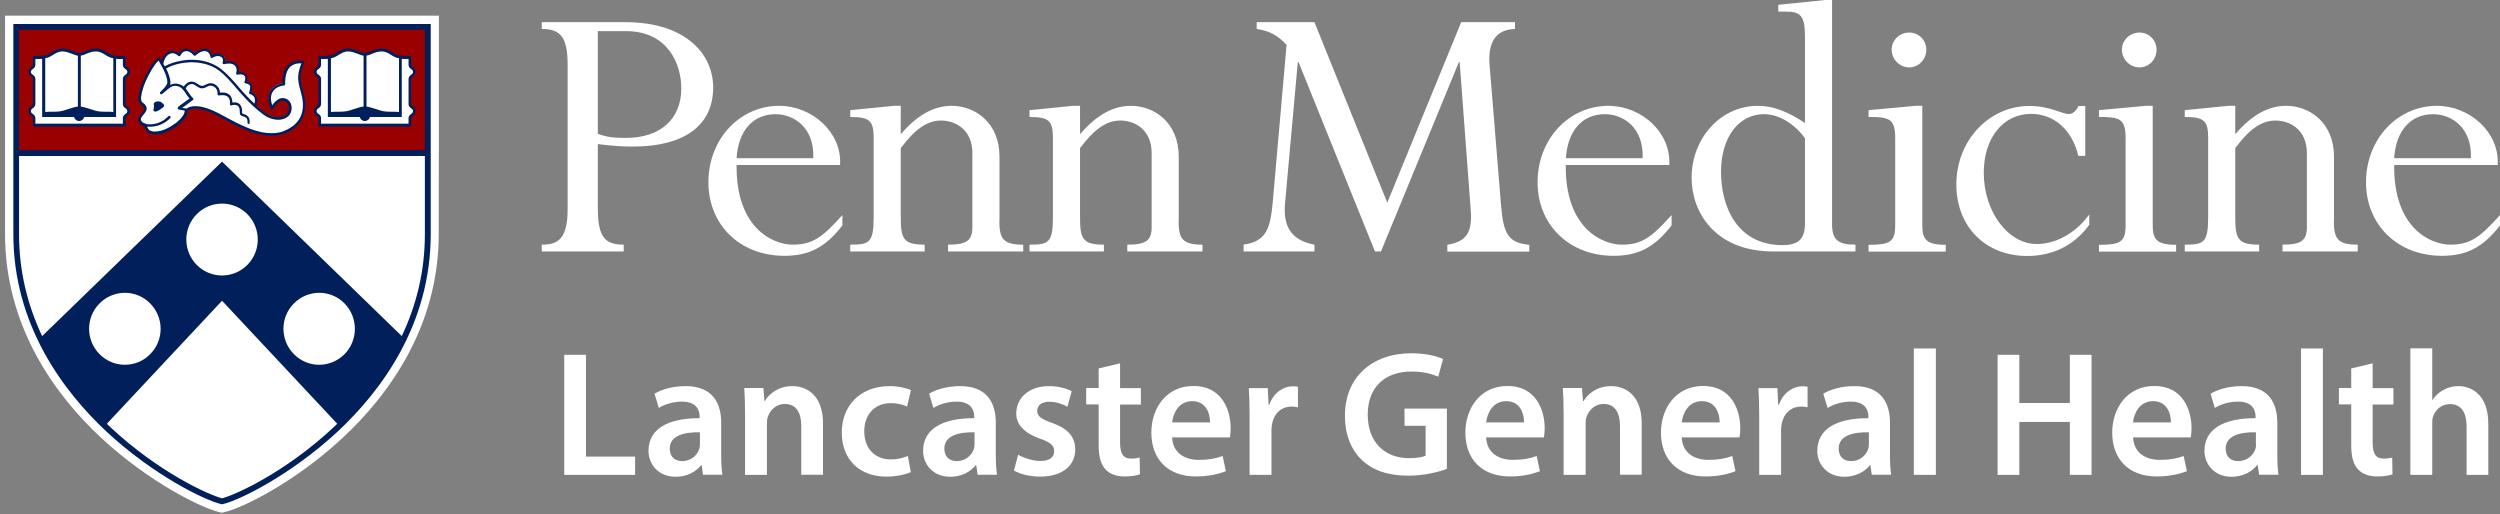 <svg width="248" height="51" viewBox="0 0 248 51" fill="none" xmlns="http://www.w3.org/2000/svg">


<rect x="0" y="0" width="248" height="51" fill="#808080" stroke="none"/>


<g id="Logo">
<path d="M206.17 15.463C205.574 12.927 203.802 11.297 201.479 11.297C198.714 11.297 196.789 13.68 196.789 17.138C196.789 20.996 199.203 24.208 202.045 24.208C203.74 24.208 205.788 23.302 207.254 21.273V22.302C205.757 24.362 203.618 25.392 201.097 25.392C196.957 25.392 194.07 22.487 194.07 18.291C194.07 13.956 197.308 10.513 201.296 10.513C203.389 10.513 204.535 11.313 205.238 11.313C205.589 11.313 205.94 11.036 206.185 10.513H206.857V15.463H206.17ZM59.304 20.658C59.304 23.471 59.977 24.27 61.871 24.27V24.946H53.743V24.27C55.317 24.27 56.31 23.747 56.31 20.735V6.486C56.31 3.704 55.638 2.874 53.743 2.874V2.198H61.993C68.227 2.198 70.747 5.533 70.747 8.669C70.747 12.435 67.906 14.54 62.772 14.54C61.779 14.54 60.954 14.494 59.304 14.294V20.658ZM59.304 13.28C60.328 13.633 60.924 13.68 62.1 13.68C65.461 13.68 67.585 11.851 67.585 8.761C67.585 6.333 66.24 3.089 62.1 3.089H59.304V13.28ZM73.07 16.369C72.993 22.687 76.736 24.27 78.631 24.27C80.571 24.27 81.549 23.593 83.565 21.334V22.364C81.87 24.547 80.25 25.377 77.806 25.377C73.421 25.377 70.274 22.318 70.274 18.076C70.274 13.833 73.345 10.498 77.302 10.498C80.54 10.498 83.535 13.111 83.336 16.369H73.07ZM80.678 15.693C80.8 12.604 78.707 11.328 76.935 11.328C74.613 11.328 73.222 13.08 73.07 15.693H80.678ZM99.133 21.887C99.133 23.716 99.531 24.27 101.502 24.27V24.946H94.046V24.27C95.94 24.27 96.46 23.839 96.46 22.518V15.171C96.46 12.911 94.84 11.958 93.343 11.958C91.968 11.958 90.746 12.834 89.356 14.694V21.565C89.356 23.701 89.631 24.27 91.724 24.27V24.946H84.345V24.27C86.193 24.27 86.667 24.116 86.667 21.565V13.664C86.667 11.958 86.239 11.605 84.345 11.605V10.928L88.683 10.498H89.356V13.311C91.006 11.405 92.625 10.498 94.413 10.498C96.735 10.498 99.149 12.173 99.149 15.539V21.887H99.133ZM116.917 21.887C116.917 23.716 117.314 24.27 119.285 24.27V24.946H111.829V24.27C113.724 24.27 114.243 23.839 114.243 22.518V15.171C114.243 12.911 112.624 11.958 111.127 11.958C109.752 11.958 108.529 12.834 107.139 14.694V21.565C107.139 23.701 107.414 24.27 109.507 24.27V24.946H102.128V24.27C103.977 24.27 104.45 24.116 104.45 21.565V13.664C104.45 11.958 104.022 11.605 102.128 11.605V10.928L106.467 10.498H107.139V13.311C108.789 11.405 110.408 10.498 112.196 10.498C114.518 10.498 116.932 12.173 116.932 15.539V21.887H116.917ZM150.283 2.874C148.343 2.92 147.595 4.258 147.763 6.409L148.908 20.427C149.153 23.209 149.611 24.085 151.704 24.285V24.962H143.577V24.285C145.425 23.962 146.067 23.132 145.899 20.873L144.799 6.164H144.722L136.992 24.946H136.396L128.818 6.164H128.742L127.474 20.181C127.275 22.487 128.1 23.839 130.392 24.27V24.946H123.364V24.27C125.656 23.947 126.007 22.61 126.252 20.104L127.627 4.457C126.756 3.504 125.961 3.074 124.663 2.874V2.198H130.392L137.618 20.104L144.952 2.198H150.283V2.874ZM155.325 16.369C155.249 22.687 158.992 24.27 160.886 24.27C162.827 24.27 163.804 23.593 165.821 21.334V22.364C164.125 24.547 162.506 25.377 160.061 25.377C155.677 25.377 152.529 22.318 152.529 18.076C152.529 13.833 155.6 10.498 159.557 10.498C162.796 10.498 165.79 13.111 165.592 16.369H155.325ZM162.949 15.693C163.071 12.604 160.978 11.328 159.206 11.328C156.883 11.328 155.493 13.08 155.34 15.693H162.949ZM181.74 22.21C181.74 23.763 182.29 24.27 184.063 24.27V24.946H175.935C170.022 24.946 167.807 20.934 167.807 17.645C167.807 13.68 170.725 10.498 174.361 10.498C175.858 10.498 177.279 11.021 179.052 12.204V3.581C179.052 1.552 178.578 1.153 177.203 1.153H176.408V0.476L181.068 0H181.74V22.21ZM179.052 13.71C177.952 12.204 176.408 11.328 174.988 11.328C172.467 11.328 170.725 13.633 170.725 17.046C170.725 20.427 172.268 24.316 176.836 24.316C178.41 24.316 179.052 23.686 179.052 22.179V13.71ZM190.693 22.333C190.693 23.716 191.045 24.285 193.015 24.285V24.962H185.361V24.285C187.485 24.285 188.004 24.009 188.004 22.333V13.71C188.004 11.758 187.408 11.605 185.361 11.605V10.928L190.021 10.498H190.693V22.333ZM191.09 4.934C191.09 5.887 190.342 6.686 189.395 6.686C188.447 6.686 187.653 5.887 187.653 4.934C187.653 3.981 188.447 3.228 189.395 3.228C190.342 3.228 191.09 3.981 191.09 4.934ZM213.549 22.333C213.549 23.716 213.9 24.285 215.871 24.285V24.962H208.217V24.285C210.356 24.285 210.86 24.009 210.86 22.333V13.71C210.86 11.758 210.264 11.605 208.217 11.605V10.928L212.877 10.498H213.549V22.333ZM213.931 4.934C213.931 5.887 213.182 6.686 212.235 6.686C211.288 6.686 210.493 5.887 210.493 4.934C210.493 3.981 211.288 3.228 212.235 3.228C213.182 3.228 213.931 3.981 213.931 4.934ZM231.515 21.887C231.515 23.716 231.913 24.27 233.883 24.27V24.946H226.428V24.27C228.322 24.27 228.842 23.839 228.842 22.518V15.171C228.842 12.911 227.222 11.958 225.725 11.958C224.335 11.958 223.113 12.834 221.738 14.694V21.565C221.738 23.701 222.013 24.27 224.106 24.27V24.946H216.727V24.27C218.575 24.27 219.049 24.116 219.049 21.565V13.664C219.049 11.958 218.621 11.605 216.727 11.605V10.928L221.065 10.498H221.738V13.311C223.388 11.405 225.007 10.498 226.795 10.498C229.117 10.498 231.531 12.173 231.531 15.539V21.887H231.515ZM237.504 16.369C237.428 22.687 241.171 24.27 243.065 24.27C245.006 24.27 245.983 23.593 248 21.334V22.364C246.304 24.547 244.685 25.377 242.24 25.377C237.856 25.377 234.708 22.318 234.708 18.076C234.708 13.833 237.795 10.498 241.736 10.498C244.975 10.498 247.97 13.111 247.771 16.369H237.504ZM245.113 15.693C245.235 12.604 243.142 11.328 241.37 11.328C239.047 11.328 237.657 13.08 237.504 15.693H245.113Z" fill="white"/>
<path d="M43.538 1.552H0.5C0.5 1.552 0.5 23.025 0.5 23.132C0.47 32.524 5.649 39.333 9.988 43.391C14.77 47.848 20.04 50.415 21.797 50.814L22.011 50.861L22.225 50.814C23.982 50.43 29.253 47.863 34.035 43.391C38.389 39.333 43.553 32.524 43.522 23.132C43.538 22.871 43.538 1.552 43.538 1.552Z" fill="white"/>
<path d="M40.895 10.59C40.956 10.636 41.017 10.698 41.063 10.759C41.108 10.836 41.139 10.913 41.139 11.005C41.139 11.097 41.124 11.174 41.063 11.251C41.017 11.313 40.956 11.374 40.895 11.42C40.803 11.497 40.711 11.574 40.711 11.697V12.465H31.697V11.697C31.697 11.574 31.606 11.497 31.514 11.42C31.453 11.374 31.392 11.313 31.346 11.251C31.3 11.174 31.27 11.097 31.27 11.005C31.27 10.913 31.285 10.836 31.346 10.759C31.392 10.698 31.453 10.636 31.514 10.59C31.606 10.513 31.697 10.437 31.697 10.313V7.808C31.697 7.685 31.606 7.608 31.514 7.531C31.453 7.485 31.392 7.424 31.346 7.362C31.3 7.286 31.27 7.209 31.27 7.116C31.27 7.024 31.285 6.947 31.346 6.871C31.392 6.809 31.453 6.748 31.514 6.701C31.606 6.625 31.697 6.548 31.697 6.425V5.626H31.82C32.354 5.626 32.813 5.61 33.133 5.472C33.271 5.41 33.393 5.334 33.515 5.257C33.79 5.088 34.111 4.888 34.57 4.888C34.952 4.888 35.303 5.026 35.608 5.149C35.822 5.241 36.036 5.318 36.189 5.318H36.25C36.403 5.318 36.617 5.241 36.831 5.149C37.136 5.026 37.488 4.888 37.87 4.888C38.343 4.888 38.649 5.088 38.924 5.257C39.046 5.334 39.168 5.41 39.306 5.472C39.627 5.61 40.085 5.626 40.62 5.626H40.727V6.425C40.727 6.548 40.818 6.625 40.91 6.701C40.971 6.748 41.032 6.809 41.078 6.871C41.124 6.947 41.154 7.024 41.154 7.116C41.154 7.209 41.139 7.286 41.078 7.362C41.032 7.424 40.971 7.485 40.91 7.531C40.818 7.608 40.727 7.685 40.727 7.808V10.313C40.711 10.452 40.803 10.513 40.895 10.59ZM29.834 11.912C29.131 13.034 27.786 13.311 27.74 13.326C27.481 13.372 27.206 13.403 26.931 13.403C25.525 13.403 24.227 12.788 22.913 12.097C22.76 12.02 22.592 11.927 22.424 11.835C21.584 11.374 20.407 10.729 19.414 10.729C19.124 10.729 18.849 10.79 18.604 10.913L18.558 10.928V10.974C18.558 11.097 18.528 11.236 18.482 11.343C18.329 11.774 17.81 12.219 17.55 12.404C16.97 12.819 16.267 13.249 15.381 13.249C15.243 13.249 15.121 13.234 15.014 13.188C14.861 13.126 14.724 13.034 14.617 12.911C14.571 12.85 14.525 12.773 14.495 12.696C14.464 12.634 14.449 12.573 14.449 12.496V12.45L14.403 12.435C14.067 12.327 13.853 12.112 13.853 11.835C13.853 11.635 14.006 11.451 14.159 11.267C14.388 10.99 14.586 10.759 14.265 10.452C14.235 10.421 14.204 10.39 14.159 10.375C14.113 10.344 14.067 10.313 14.021 10.267C13.731 9.96 13.899 9.33 14.006 8.946L14.021 8.899C14.128 8.484 14.296 8.054 14.525 7.593C14.846 6.963 15.228 6.24 15.763 5.795C15.778 5.779 15.793 5.779 15.809 5.779C15.824 5.779 15.839 5.795 15.839 5.795C15.854 5.81 15.915 5.902 15.992 6.041L16.084 6.194L16.145 6.025C16.297 5.579 16.542 5.287 16.878 5.164C17.245 5.026 17.581 5.211 17.749 5.334L17.825 5.38L17.871 5.303C17.978 5.134 18.177 4.919 18.513 4.903C18.879 4.888 19.17 5.134 19.322 5.287L19.368 5.349L19.429 5.303C19.597 5.164 20.025 4.857 20.453 4.903C20.865 4.965 21.018 5.318 21.064 5.456L21.095 5.549L21.186 5.503C21.37 5.41 21.752 5.287 22.103 5.503C22.332 5.641 22.347 5.887 22.332 6.071L22.317 6.179L22.347 6.164C22.607 6.117 23.096 6.087 23.386 6.379C23.615 6.609 23.631 6.917 23.6 7.116L23.585 7.224L23.692 7.209C23.921 7.178 24.227 7.209 24.395 7.47C24.502 7.639 24.471 7.9 24.425 8.023L24.41 8.1L24.486 8.116C24.624 8.146 24.853 8.239 24.929 8.423C24.975 8.561 24.96 8.807 24.884 9.084L24.868 9.161L24.929 9.191C25.052 9.238 25.25 9.361 25.372 9.576C25.479 9.806 25.479 10.083 25.357 10.406L25.342 10.452L25.388 10.483C25.693 10.744 25.983 10.99 26.289 11.205C26.885 11.651 27.832 11.881 28.459 11.359C28.703 11.159 28.81 10.79 28.718 10.452C28.642 10.144 28.443 9.945 28.168 9.883C27.695 9.776 27.313 10.237 26.992 10.698C26.977 10.713 26.961 10.729 26.946 10.713C26.931 10.713 26.915 10.698 26.9 10.682C26.61 9.991 26.595 9.422 26.854 8.992C27.068 8.623 27.496 8.361 28.015 8.285L28.092 8.269V8.192C28.076 7.378 28.275 6.794 28.672 6.44C28.917 6.225 29.345 5.994 30.078 6.087C30.093 6.087 30.108 6.102 30.108 6.117C30.108 6.133 30.124 6.148 30.108 6.164C29.574 7.47 29.711 7.946 30.002 9.022C30.032 9.115 30.047 9.222 30.078 9.314C30.338 10.344 30.261 11.205 29.834 11.912ZM12.554 10.59C12.615 10.636 12.677 10.698 12.722 10.759C12.768 10.836 12.799 10.913 12.799 11.005C12.799 11.097 12.768 11.174 12.722 11.251C12.677 11.313 12.615 11.374 12.554 11.42C12.463 11.497 12.371 11.574 12.371 11.697V12.465H3.357V11.697C3.357 11.574 3.265 11.497 3.174 11.42C3.113 11.374 3.052 11.313 3.006 11.251C2.96 11.174 2.929 11.097 2.929 11.005C2.929 10.913 2.945 10.836 3.006 10.759C3.052 10.698 3.113 10.636 3.174 10.59C3.265 10.513 3.357 10.437 3.357 10.313V7.808C3.357 7.685 3.265 7.608 3.174 7.531C3.113 7.485 3.052 7.424 3.006 7.362C2.96 7.286 2.929 7.209 2.929 7.116C2.929 7.024 2.945 6.947 3.006 6.871C3.052 6.809 3.113 6.748 3.174 6.701C3.265 6.625 3.357 6.548 3.357 6.425V5.626H3.479C4.014 5.626 4.472 5.61 4.793 5.472C4.931 5.41 5.053 5.334 5.175 5.257C5.45 5.088 5.771 4.888 6.229 4.888C6.611 4.888 6.963 5.026 7.268 5.149C7.482 5.241 7.696 5.318 7.849 5.318H7.91C8.063 5.318 8.277 5.241 8.49 5.149C8.796 5.026 9.147 4.888 9.529 4.888C10.003 4.888 10.309 5.088 10.584 5.257C10.706 5.334 10.828 5.41 10.965 5.472C11.286 5.61 11.745 5.626 12.279 5.626H12.402V6.425C12.402 6.548 12.493 6.625 12.585 6.701C12.646 6.748 12.707 6.809 12.753 6.871C12.799 6.947 12.829 7.024 12.829 7.116C12.829 7.209 12.799 7.286 12.753 7.362C12.707 7.424 12.646 7.485 12.585 7.531C12.493 7.608 12.402 7.685 12.402 7.808V10.313C12.371 10.452 12.463 10.513 12.554 10.59ZM1.585 2.705C1.585 2.705 1.646 15.247 1.585 15.186H42.453C42.453 9.314 42.453 2.705 42.453 2.705H1.585Z" fill="#990000"/>
<path d="M15.671 10.052C15.809 10.052 15.946 10.083 16.084 10.206C16.129 10.237 16.175 10.283 16.206 10.313C16.297 10.406 16.297 10.559 16.19 10.636C16.084 10.713 15.976 10.805 15.9 10.851C15.732 10.959 15.442 11.174 15.243 11.005C15.136 10.928 15.335 10.79 15.258 10.437C15.197 10.175 15.457 10.052 15.671 10.052Z" fill="#001F5B"/>
<path d="M15.732 6.01C15.274 6.44 14.938 7.086 14.647 7.654C14.418 8.116 14.25 8.531 14.143 8.93L14.128 8.976C14.052 9.268 13.883 9.899 14.097 10.129C14.128 10.16 14.159 10.191 14.204 10.221C14.235 10.252 14.281 10.283 14.326 10.313C14.77 10.744 14.464 11.113 14.235 11.374C14.097 11.528 13.975 11.681 13.975 11.82C13.975 12.143 14.357 12.25 14.464 12.266C14.525 12.281 14.556 12.327 14.571 12.389C14.571 12.481 14.586 12.542 14.617 12.619C14.647 12.681 14.678 12.742 14.709 12.788C14.785 12.896 14.892 12.973 15.014 13.003C15.106 13.034 15.213 13.049 15.32 13.049C16.16 13.049 16.832 12.634 17.397 12.235C17.733 12.004 18.146 11.574 18.268 11.251C18.299 11.159 18.314 11.082 18.329 10.974L17.749 10.867H17.733C17.672 10.851 17.627 10.805 17.627 10.744C17.611 10.621 17.718 10.559 17.917 10.406C17.978 10.36 18.039 10.313 18.1 10.283C18.406 10.052 18.65 9.868 18.803 9.776C18.635 9.591 18.497 9.376 18.39 9.207C18.299 9.069 18.222 8.961 18.161 8.884C17.871 8.561 17.367 8.377 16.939 8.638C16.771 8.746 16.618 8.869 16.465 9.007C16.343 9.115 16.206 9.238 16.068 9.33C16.007 9.376 15.931 9.361 15.9 9.299C15.854 9.253 15.854 9.176 15.915 9.115C15.931 9.099 15.961 9.069 15.976 9.053C16.16 8.869 16.603 8.454 16.603 8.162C16.618 7.516 15.961 6.394 15.732 6.01ZM19.399 10.529C20.422 10.529 21.584 11.174 22.485 11.666C22.653 11.758 22.821 11.851 22.974 11.927C24.517 12.727 26.045 13.434 27.695 13.142C27.71 13.142 29.024 12.865 29.681 11.82C30.078 11.174 30.154 10.344 29.91 9.391C29.879 9.284 29.849 9.191 29.834 9.099C29.558 8.1 29.406 7.531 29.895 6.286C29.329 6.256 28.993 6.44 28.81 6.609C28.443 6.947 28.275 7.531 28.29 8.346C28.29 8.408 28.245 8.469 28.168 8.484C27.664 8.531 27.236 8.776 27.038 9.13C26.839 9.468 26.824 9.899 27.007 10.437C27.252 10.098 27.679 9.622 28.229 9.745C28.565 9.822 28.825 10.083 28.901 10.452C28.993 10.851 28.871 11.297 28.581 11.543C27.878 12.127 26.839 11.881 26.182 11.405C25.418 10.836 24.639 10.129 23.845 9.207C23.707 9.053 23.57 8.884 23.432 8.73C22.928 8.146 22.409 7.531 21.782 7.04C20.804 6.286 19.643 6.164 18.849 6.179C18.299 6.194 17.214 6.348 16.481 6.794C16.71 7.255 16.909 7.808 16.909 8.223C16.909 8.3 16.893 8.377 16.863 8.438C17.397 8.131 18.024 8.346 18.39 8.746C18.467 8.838 18.558 8.961 18.65 9.099C18.788 9.314 18.94 9.545 19.139 9.729C19.17 9.76 19.185 9.791 19.185 9.837C19.185 9.883 19.17 9.914 19.124 9.929C19.124 9.929 18.788 10.175 18.314 10.529C18.253 10.575 18.177 10.621 18.115 10.667C18.1 10.667 18.085 10.682 18.085 10.698L18.497 10.775C18.757 10.59 19.063 10.529 19.399 10.529ZM26.915 13.464C25.51 13.464 24.181 12.85 22.852 12.158C22.699 12.081 22.531 11.989 22.363 11.897C21.293 11.297 19.674 10.421 18.62 10.974C18.62 11.113 18.589 11.251 18.543 11.374C18.375 11.82 17.84 12.281 17.581 12.481C16.985 12.911 16.267 13.341 15.35 13.341C15.213 13.341 15.075 13.326 14.953 13.28C14.785 13.219 14.632 13.111 14.525 12.973C14.479 12.911 14.434 12.819 14.388 12.742C14.357 12.665 14.342 12.604 14.326 12.527C13.945 12.419 13.715 12.158 13.715 11.851C13.715 11.62 13.883 11.42 14.036 11.236C14.296 10.928 14.403 10.775 14.143 10.529C14.113 10.498 14.082 10.483 14.052 10.452C14.006 10.421 13.96 10.375 13.914 10.329C13.593 9.991 13.777 9.33 13.883 8.93L13.899 8.884C14.006 8.469 14.174 8.023 14.418 7.562C14.739 6.917 15.121 6.194 15.671 5.733C15.701 5.702 15.732 5.702 15.778 5.702C15.809 5.702 15.854 5.733 15.87 5.764C15.885 5.795 16.114 6.133 16.343 6.579C17.306 6.01 18.665 5.933 18.818 5.933C19.659 5.902 20.881 6.041 21.92 6.84C22.561 7.347 23.096 7.962 23.615 8.561C23.753 8.715 23.89 8.884 24.028 9.038C24.822 9.929 25.571 10.636 26.32 11.19C26.9 11.605 27.786 11.835 28.397 11.343C28.611 11.159 28.718 10.836 28.642 10.529C28.581 10.252 28.397 10.068 28.153 10.021C27.725 9.929 27.358 10.36 27.068 10.805C27.038 10.851 26.992 10.867 26.946 10.867C26.9 10.867 26.854 10.836 26.839 10.79C26.549 10.083 26.534 9.484 26.808 9.022C27.038 8.638 27.481 8.361 28.015 8.269C28 7.393 28.199 6.778 28.611 6.409C28.856 6.179 29.314 5.933 30.078 6.041C30.124 6.041 30.154 6.071 30.17 6.102C30.185 6.133 30.185 6.179 30.17 6.225C29.65 7.501 29.772 7.977 30.063 9.022C30.093 9.115 30.108 9.222 30.139 9.314C30.414 10.344 30.322 11.236 29.879 11.958C29.161 13.111 27.786 13.388 27.725 13.403C27.465 13.449 27.19 13.464 26.915 13.464Z" fill="#001F5B"/>
<path d="M14.861 12.573C14.739 12.573 14.617 12.573 14.479 12.558C14.403 12.542 14.357 12.481 14.372 12.419C14.388 12.342 14.449 12.296 14.51 12.312C15.106 12.389 15.961 12.296 16.71 11.528C16.756 11.482 16.847 11.482 16.893 11.528C16.939 11.574 16.939 11.666 16.893 11.712C16.343 12.266 15.64 12.573 14.861 12.573Z" fill="#001F5B"/>
<path d="M25.281 10.606C25.265 10.606 25.25 10.606 25.235 10.59C25.174 10.559 25.143 10.498 25.174 10.437C25.311 10.129 25.326 9.868 25.235 9.668C25.097 9.407 24.792 9.33 24.792 9.33C24.761 9.314 24.731 9.299 24.715 9.268C24.7 9.238 24.7 9.207 24.715 9.161C24.761 9.038 24.868 8.684 24.792 8.5C24.731 8.346 24.44 8.285 24.349 8.269C24.318 8.269 24.272 8.239 24.257 8.208C24.242 8.177 24.242 8.131 24.257 8.1C24.303 8.008 24.379 7.716 24.288 7.562C24.089 7.27 23.585 7.409 23.585 7.409C23.539 7.424 23.493 7.409 23.463 7.378C23.432 7.347 23.417 7.301 23.432 7.255C23.432 7.255 23.585 6.794 23.295 6.502C22.959 6.164 22.256 6.363 22.24 6.363C22.195 6.379 22.149 6.363 22.118 6.333C22.088 6.302 22.072 6.256 22.088 6.21C22.088 6.194 22.21 5.81 21.95 5.656C21.553 5.395 21.079 5.733 21.079 5.733C21.049 5.764 21.003 5.764 20.957 5.749C20.911 5.733 20.896 5.687 20.881 5.656C20.881 5.641 20.82 5.134 20.377 5.072C19.903 5.011 19.414 5.503 19.399 5.503C19.368 5.533 19.338 5.533 19.307 5.533C19.276 5.533 19.246 5.518 19.215 5.487C19.215 5.487 18.879 5.057 18.467 5.072C18.07 5.088 17.901 5.503 17.901 5.503C17.886 5.549 17.856 5.564 17.81 5.579C17.764 5.595 17.733 5.579 17.703 5.549C17.703 5.549 17.306 5.164 16.893 5.318C16.374 5.503 16.236 6.148 16.19 6.348C16.175 6.409 16.114 6.456 16.038 6.44C15.976 6.425 15.931 6.363 15.946 6.286C16.007 6.041 16.175 5.318 16.802 5.088C17.199 4.949 17.565 5.134 17.749 5.272C17.856 5.103 18.07 4.842 18.451 4.826C18.849 4.811 19.17 5.088 19.322 5.241C19.506 5.088 19.949 4.765 20.407 4.826C20.804 4.872 21.003 5.195 21.079 5.441C21.293 5.334 21.69 5.211 22.072 5.441C22.332 5.61 22.363 5.887 22.347 6.087C22.622 6.041 23.142 6.01 23.447 6.333C23.707 6.594 23.707 6.932 23.677 7.147C23.906 7.116 24.257 7.132 24.456 7.439C24.578 7.639 24.547 7.9 24.502 8.069C24.67 8.116 24.914 8.208 24.99 8.438C25.067 8.654 24.99 8.976 24.945 9.145C25.082 9.207 25.311 9.33 25.433 9.576C25.571 9.837 25.556 10.175 25.388 10.559C25.372 10.575 25.326 10.606 25.281 10.606Z" fill="#001F5B"/>
<path d="M24.67 12.296C24.593 12.281 24.547 12.219 24.547 12.158C24.608 11.697 24.334 11.605 24.089 11.528C24.028 11.512 23.967 11.497 23.921 11.466C23.799 11.389 23.784 11.236 23.784 11.067C23.784 10.898 23.768 10.698 23.646 10.544C23.417 10.298 22.974 10.452 22.974 10.452C22.928 10.467 22.882 10.467 22.852 10.437C22.821 10.406 22.806 10.36 22.806 10.329C22.806 10.329 22.882 9.837 22.592 9.591C22.347 9.391 21.904 9.437 21.736 9.468C21.706 9.484 21.66 9.468 21.629 9.437C21.599 9.407 21.584 9.376 21.584 9.33C21.599 9.022 21.492 8.761 21.247 8.607C21.049 8.484 20.804 8.454 20.621 8.561C20.117 8.838 19.918 8.853 19.384 8.469C19.215 8.346 19.047 8.315 18.895 8.346C18.696 8.392 18.497 8.577 18.36 8.869C18.329 8.93 18.253 8.961 18.192 8.93C18.131 8.899 18.1 8.823 18.131 8.761C18.299 8.423 18.543 8.192 18.818 8.116C19.047 8.054 19.292 8.116 19.521 8.269C19.964 8.592 20.071 8.577 20.514 8.346C20.774 8.208 21.11 8.223 21.385 8.408C21.645 8.577 21.813 8.869 21.828 9.191C22.042 9.161 22.47 9.145 22.745 9.391C23.004 9.606 23.05 9.96 23.05 10.175C23.249 10.129 23.6 10.129 23.814 10.375C23.997 10.59 24.013 10.851 24.013 11.051C24.013 11.113 24.013 11.22 24.028 11.251C24.043 11.267 24.089 11.282 24.135 11.297C24.364 11.374 24.838 11.512 24.761 12.189C24.776 12.25 24.731 12.296 24.67 12.296Z" fill="#001F5B"/>
<path d="M12.631 11.021C12.631 11.082 12.615 11.128 12.585 11.174C12.554 11.22 12.508 11.267 12.447 11.297C12.34 11.389 12.188 11.497 12.188 11.712V12.266H3.51V11.712C3.51 11.497 3.372 11.389 3.25 11.297C3.189 11.251 3.143 11.22 3.113 11.174C3.082 11.128 3.067 11.082 3.067 11.021C3.067 10.959 3.082 10.913 3.113 10.867C3.143 10.821 3.189 10.775 3.25 10.744C3.357 10.652 3.51 10.544 3.51 10.329V7.824C3.51 7.608 3.372 7.501 3.25 7.409C3.189 7.362 3.143 7.332 3.113 7.286C3.082 7.239 3.067 7.193 3.067 7.132C3.067 7.07 3.082 7.024 3.113 6.978C3.143 6.932 3.189 6.886 3.25 6.855C3.357 6.763 3.51 6.655 3.51 6.44V5.856H3.525C3.754 5.856 3.968 5.856 4.182 5.841V11.605H7.345C7.406 11.835 7.604 12.004 7.849 12.004C8.093 12.004 8.292 11.835 8.353 11.605H11.515V5.841C11.729 5.856 11.943 5.856 12.172 5.856H12.188V6.44C12.188 6.655 12.325 6.763 12.447 6.855C12.508 6.901 12.554 6.932 12.585 6.978C12.615 7.024 12.631 7.07 12.631 7.132C12.631 7.193 12.615 7.239 12.585 7.286C12.554 7.332 12.508 7.378 12.447 7.409C12.34 7.501 12.188 7.608 12.188 7.824V10.329C12.188 10.544 12.325 10.652 12.447 10.744C12.508 10.79 12.554 10.821 12.585 10.867C12.615 10.913 12.631 10.959 12.631 11.021ZM4.854 5.672C5.007 5.61 5.129 5.518 5.267 5.441C5.542 5.272 5.802 5.103 6.214 5.103C6.55 5.103 6.886 5.241 7.177 5.349C7.375 5.426 7.558 5.503 7.727 5.533V10.575C7.711 10.575 7.711 10.575 7.696 10.575C7.452 10.59 7.115 10.713 6.718 10.836C6.596 10.882 6.458 10.913 6.336 10.959C5.954 11.082 5.557 11.082 5.19 11.082C4.946 11.082 4.702 11.082 4.488 11.113V5.779C4.61 5.764 4.732 5.718 4.854 5.672ZM8.536 5.349C8.827 5.226 9.163 5.103 9.499 5.103C9.911 5.103 10.171 5.272 10.446 5.441C10.568 5.518 10.706 5.61 10.858 5.672C10.981 5.718 11.103 5.764 11.24 5.779V11.113C11.027 11.082 10.782 11.082 10.538 11.082C10.156 11.082 9.758 11.082 9.392 10.959C9.27 10.913 9.132 10.882 9.01 10.836C8.613 10.713 8.277 10.606 8.032 10.575H8.017V5.518C8.17 5.503 8.353 5.441 8.536 5.349ZM12.615 10.529C12.508 10.452 12.463 10.406 12.463 10.313V7.808C12.463 7.731 12.524 7.685 12.615 7.593C12.677 7.547 12.753 7.485 12.814 7.409C12.875 7.316 12.906 7.224 12.906 7.116C12.906 7.009 12.875 6.901 12.814 6.824C12.768 6.748 12.692 6.686 12.615 6.64C12.508 6.563 12.463 6.517 12.463 6.425V5.549H12.264C11.806 5.549 11.302 5.549 10.981 5.41C10.858 5.349 10.736 5.287 10.614 5.195C10.324 5.011 10.003 4.811 9.514 4.811C9.117 4.811 8.765 4.949 8.445 5.088C8.231 5.18 8.032 5.257 7.895 5.257H7.833C7.696 5.257 7.497 5.18 7.283 5.088C6.963 4.965 6.611 4.811 6.214 4.811C5.725 4.811 5.404 5.011 5.114 5.195C4.992 5.272 4.87 5.349 4.747 5.41C4.427 5.549 3.922 5.549 3.464 5.549H3.265V6.425C3.265 6.502 3.204 6.548 3.113 6.64C3.052 6.686 2.975 6.748 2.914 6.824C2.853 6.917 2.822 7.009 2.822 7.116C2.822 7.224 2.853 7.332 2.914 7.409C2.96 7.485 3.036 7.547 3.113 7.593C3.22 7.67 3.265 7.716 3.265 7.808V10.313C3.265 10.39 3.204 10.437 3.113 10.529C3.052 10.575 2.975 10.636 2.914 10.713C2.853 10.805 2.822 10.898 2.822 11.005C2.822 11.113 2.853 11.22 2.914 11.297C2.96 11.374 3.036 11.436 3.113 11.482C3.22 11.559 3.265 11.605 3.265 11.697V12.558H12.463V11.697C12.463 11.62 12.524 11.574 12.615 11.482C12.677 11.436 12.753 11.374 12.814 11.297C12.875 11.205 12.906 11.113 12.906 11.005C12.906 10.898 12.875 10.79 12.814 10.713C12.753 10.636 12.677 10.575 12.615 10.529Z" fill="#001F5B"/>
<path d="M40.971 11.021C40.971 11.082 40.956 11.128 40.925 11.174C40.895 11.22 40.849 11.267 40.788 11.297C40.681 11.389 40.528 11.497 40.528 11.712V12.266H31.85V11.712C31.85 11.497 31.713 11.389 31.59 11.297C31.529 11.251 31.483 11.22 31.453 11.174C31.422 11.128 31.407 11.082 31.407 11.021C31.407 10.959 31.422 10.913 31.453 10.867C31.483 10.821 31.529 10.775 31.59 10.744C31.697 10.652 31.85 10.544 31.85 10.329V7.824C31.85 7.608 31.713 7.501 31.59 7.409C31.529 7.362 31.483 7.332 31.453 7.286C31.422 7.239 31.407 7.193 31.407 7.132C31.407 7.07 31.422 7.024 31.453 6.978C31.483 6.932 31.529 6.886 31.59 6.855C31.697 6.763 31.85 6.655 31.85 6.44V5.856H31.865C32.095 5.856 32.309 5.856 32.522 5.841V11.605H35.685C35.746 11.835 35.945 12.004 36.189 12.004C36.434 12.004 36.647 11.835 36.693 11.605H39.856V5.841C40.07 5.856 40.283 5.856 40.513 5.856H40.528V6.44C40.528 6.655 40.665 6.763 40.788 6.855C40.849 6.901 40.895 6.932 40.925 6.978C40.956 7.024 40.971 7.07 40.971 7.132C40.971 7.193 40.956 7.239 40.925 7.286C40.895 7.332 40.849 7.378 40.788 7.409C40.681 7.501 40.528 7.608 40.528 7.824V10.329C40.528 10.544 40.665 10.652 40.788 10.744C40.849 10.79 40.895 10.821 40.925 10.867C40.956 10.913 40.971 10.959 40.971 11.021ZM33.195 5.672C33.347 5.61 33.47 5.518 33.607 5.441C33.882 5.272 34.142 5.103 34.554 5.103C34.89 5.103 35.227 5.241 35.517 5.349C35.715 5.426 35.899 5.503 36.067 5.533V10.575C36.051 10.575 36.051 10.575 36.036 10.575C35.792 10.59 35.456 10.713 35.059 10.836C34.936 10.882 34.799 10.913 34.676 10.959C34.295 11.082 33.897 11.082 33.531 11.082C33.286 11.082 33.042 11.082 32.828 11.113V5.779C32.935 5.764 33.072 5.718 33.195 5.672ZM36.877 5.349C37.167 5.226 37.503 5.103 37.839 5.103C38.252 5.103 38.511 5.272 38.786 5.441C38.908 5.518 39.046 5.61 39.199 5.672C39.321 5.718 39.443 5.764 39.581 5.779V11.113C39.367 11.082 39.122 11.082 38.878 11.082C38.496 11.082 38.099 11.082 37.732 10.959C37.61 10.913 37.472 10.882 37.35 10.836C36.953 10.713 36.617 10.606 36.372 10.575H36.357V5.518C36.51 5.503 36.678 5.441 36.877 5.349ZM40.94 10.529C40.834 10.452 40.788 10.406 40.788 10.313V7.808C40.788 7.731 40.849 7.685 40.94 7.593C41.002 7.547 41.078 7.485 41.139 7.409C41.2 7.316 41.231 7.224 41.231 7.116C41.231 7.009 41.2 6.901 41.139 6.824C41.078 6.748 41.017 6.686 40.94 6.64C40.834 6.563 40.788 6.517 40.788 6.425V5.549H40.589C40.131 5.549 39.627 5.549 39.306 5.41C39.184 5.349 39.061 5.287 38.939 5.195C38.649 5.011 38.328 4.811 37.839 4.811C37.442 4.811 37.09 4.949 36.77 5.088C36.556 5.18 36.357 5.257 36.22 5.257H36.158C36.021 5.257 35.822 5.18 35.608 5.088C35.288 4.965 34.936 4.811 34.539 4.811C34.05 4.811 33.729 5.011 33.439 5.195C33.317 5.272 33.195 5.349 33.072 5.41C32.752 5.549 32.247 5.549 31.789 5.549H31.59V6.425C31.59 6.502 31.529 6.548 31.438 6.64C31.377 6.686 31.3 6.748 31.239 6.824C31.178 6.917 31.147 7.009 31.147 7.116C31.147 7.224 31.178 7.332 31.239 7.409C31.285 7.485 31.361 7.547 31.438 7.593C31.545 7.67 31.59 7.716 31.59 7.808V10.313C31.59 10.39 31.529 10.437 31.438 10.529C31.377 10.575 31.3 10.636 31.239 10.713C31.178 10.805 31.147 10.898 31.147 11.005C31.147 11.113 31.178 11.22 31.239 11.297C31.285 11.374 31.361 11.436 31.438 11.482C31.545 11.559 31.59 11.605 31.59 11.697V12.558H40.788V11.697C40.788 11.62 40.849 11.574 40.94 11.482C41.002 11.436 41.078 11.374 41.139 11.297C41.2 11.205 41.231 11.113 41.231 11.005C41.231 10.898 41.2 10.79 41.139 10.713C41.078 10.636 41.017 10.575 40.94 10.529Z" fill="#001F5B"/>
<path d="M39.856 33.338L22.026 16.031L4.182 33.338C2.792 30.403 1.875 27.006 1.89 23.148C1.89 23.04 1.89 19.536 1.89 15.478H42.147C42.147 19.551 42.147 23.04 42.147 23.148C42.163 27.006 41.246 30.403 39.856 33.338ZM34.172 35.137C32.782 36.535 30.536 36.535 29.161 35.137C27.771 33.738 27.771 31.479 29.161 30.095C30.552 28.697 32.797 28.697 34.172 30.095C35.547 31.494 35.547 33.753 34.172 35.137ZM18.482 23.763C18.482 21.795 20.071 20.197 22.026 20.197C23.982 20.197 25.571 21.795 25.571 23.763C25.571 25.73 23.982 27.328 22.026 27.328C20.071 27.328 18.482 25.73 18.482 23.763ZM33.103 42.376C28.321 46.849 23.356 49.093 22.026 49.431C20.697 49.093 15.732 46.849 10.95 42.376C10.828 42.269 10.721 42.161 10.599 42.038L22.026 29.834L33.454 42.038C33.332 42.161 33.225 42.269 33.103 42.376ZM9.881 35.137C8.49 33.738 8.49 31.479 9.881 30.095C11.271 28.697 13.517 28.697 14.892 30.095C16.282 31.494 16.282 33.753 14.892 35.137C13.517 36.535 11.271 36.535 9.881 35.137ZM42.147 2.951C42.147 4.273 42.147 9.914 42.147 14.894H1.89C1.89 9.914 1.89 4.288 1.89 2.951H42.147ZM42.728 2.382H1.325C1.325 2.382 1.325 22.871 1.325 23.148C1.295 32.247 6.336 38.856 10.553 42.806C15.167 47.11 20.346 49.662 21.981 50.015L22.026 50.031L22.072 50.015C23.707 49.662 28.886 47.095 33.5 42.806C37.732 38.856 42.758 32.247 42.728 23.148C42.728 22.871 42.728 2.382 42.728 2.382Z" fill="#001F5B"/>
<path d="M55.974 47.11H63.002V45.297H58.128V35.198H55.974V47.11ZM71.664 47.11C71.572 46.572 71.542 45.819 71.542 45.035V41.93C71.542 40.055 70.747 38.303 68.013 38.303C66.653 38.303 65.553 38.672 64.927 39.056L65.354 40.47C65.935 40.101 66.806 39.84 67.661 39.84C69.174 39.84 69.403 40.778 69.403 41.346V41.485C66.24 41.469 64.331 42.561 64.331 44.728C64.331 46.034 65.293 47.295 67.02 47.295C68.135 47.295 69.021 46.818 69.556 46.142H69.602L69.739 47.095H71.664V47.11ZM69.433 44.082C69.433 44.221 69.418 44.405 69.357 44.559C69.159 45.173 68.532 45.742 67.677 45.742C66.989 45.742 66.439 45.358 66.439 44.497C66.439 43.191 67.906 42.853 69.433 42.883V44.082ZM73.91 47.11H76.079V42.053C76.079 41.807 76.095 41.546 76.171 41.346C76.4 40.685 76.996 40.071 77.852 40.071C79.028 40.071 79.486 41.008 79.486 42.238V47.095H81.64V41.992C81.64 39.271 80.097 38.303 78.6 38.303C77.179 38.303 76.247 39.118 75.881 39.779H75.835L75.728 38.487H73.834C73.879 39.225 73.91 40.055 73.91 41.054V47.11ZM90.058 45.235C89.631 45.404 89.111 45.573 88.347 45.573C86.865 45.573 85.735 44.559 85.735 42.791C85.72 41.223 86.697 39.994 88.347 39.994C89.126 39.994 89.631 40.163 89.982 40.332L90.364 38.703C89.875 38.472 89.065 38.303 88.271 38.303C85.261 38.303 83.504 40.316 83.504 42.899C83.504 45.573 85.246 47.279 87.92 47.279C88.989 47.279 89.89 47.049 90.349 46.834L90.058 45.235ZM98.904 47.11C98.813 46.572 98.782 45.819 98.782 45.035V41.93C98.782 40.055 97.988 38.303 95.253 38.303C93.893 38.303 92.793 38.672 92.167 39.056L92.595 40.47C93.175 40.101 94.046 39.84 94.901 39.84C96.414 39.84 96.643 40.778 96.643 41.346V41.485C93.481 41.469 91.571 42.561 91.571 44.728C91.571 46.034 92.534 47.295 94.26 47.295C95.375 47.295 96.261 46.818 96.796 46.142H96.842L96.979 47.095H98.904V47.11ZM96.674 44.082C96.674 44.221 96.659 44.405 96.597 44.559C96.399 45.173 95.772 45.742 94.917 45.742C94.229 45.742 93.679 45.358 93.679 44.497C93.679 43.191 95.146 42.853 96.674 42.883V44.082ZM100.585 46.68C101.211 47.033 102.143 47.279 103.182 47.279C105.443 47.279 106.665 46.142 106.665 44.589C106.65 43.314 105.932 42.514 104.389 41.961C103.304 41.577 102.892 41.3 102.892 40.762C102.892 40.224 103.32 39.855 104.083 39.855C104.832 39.855 105.52 40.132 105.886 40.347L106.314 38.81C105.825 38.549 105 38.303 104.053 38.303C102.067 38.303 100.814 39.486 100.814 41.008C100.799 42.023 101.502 42.929 103.167 43.514C104.221 43.882 104.572 44.19 104.572 44.774C104.572 45.343 104.145 45.727 103.197 45.727C102.418 45.727 101.502 45.404 100.997 45.112L100.585 46.68ZM108.988 36.551V38.487H107.75V40.117H108.988V44.159C108.988 45.297 109.202 46.065 109.66 46.557C110.057 47.003 110.729 47.264 111.524 47.264C112.211 47.264 112.777 47.172 113.082 47.049L113.052 45.389C112.853 45.435 112.578 45.496 112.211 45.496C111.386 45.496 111.111 44.943 111.111 43.898V40.132H113.174V38.503H111.111V36.044L108.988 36.551ZM122.004 43.406C122.035 43.206 122.081 42.899 122.081 42.484C122.081 40.593 121.164 38.288 118.399 38.288C115.664 38.288 114.213 40.532 114.213 42.914C114.213 45.542 115.847 47.264 118.628 47.264C119.865 47.264 120.874 47.033 121.607 46.741L121.286 45.235C120.629 45.481 119.911 45.619 118.918 45.619C117.543 45.619 116.336 44.943 116.275 43.391H122.004V43.406ZM116.275 41.9C116.367 41.008 116.932 39.794 118.261 39.794C119.697 39.794 120.049 41.1 120.033 41.9H116.275ZM126.129 47.11V42.653C126.129 42.407 126.16 42.176 126.206 41.977C126.404 41.008 127.107 40.332 128.131 40.332C128.39 40.332 128.589 40.363 128.757 40.409V38.364C128.574 38.334 128.452 38.318 128.253 38.318C127.336 38.318 126.343 38.933 125.915 40.147H125.839L125.763 38.503H123.883C123.929 39.287 123.96 40.117 123.96 41.285V47.11H126.129ZM139.329 40.532V42.238H141.422V45.204C141.147 45.343 140.567 45.45 139.788 45.45C137.328 45.45 135.678 43.836 135.678 41.131C135.678 38.349 137.45 36.858 139.986 36.858C141.239 36.858 142.018 37.089 142.675 37.365L143.149 35.613C142.599 35.352 141.468 35.044 140.002 35.044C136.075 35.044 133.417 37.458 133.417 41.223C133.402 43.022 134.013 44.605 135.067 45.604C136.197 46.68 137.71 47.187 139.711 47.187C141.3 47.187 142.767 46.803 143.531 46.511V40.532H139.329ZM153.156 43.406C153.186 43.206 153.232 42.899 153.232 42.484C153.232 40.593 152.315 38.288 149.55 38.288C146.815 38.288 145.364 40.532 145.364 42.914C145.364 45.542 146.999 47.264 149.779 47.264C151.017 47.264 152.025 47.033 152.758 46.741L152.438 45.235C151.796 45.481 151.063 45.619 150.07 45.619C148.695 45.619 147.488 44.943 147.427 43.391H153.156V43.406ZM147.427 41.9C147.518 41.008 148.083 39.794 149.413 39.794C150.849 39.794 151.2 41.1 151.185 41.9H147.427ZM157.296 47.11V42.053C157.296 41.807 157.311 41.546 157.388 41.346C157.617 40.685 158.213 40.071 159.068 40.071C160.245 40.071 160.703 41.008 160.703 42.238V47.095H162.857V41.992C162.857 39.271 161.314 38.303 159.817 38.303C158.396 38.303 157.464 39.118 157.097 39.779H157.036L156.929 38.487H155.035C155.081 39.225 155.111 40.055 155.111 41.054V47.11H157.296ZM172.558 43.406C172.589 43.206 172.635 42.899 172.635 42.484C172.635 40.593 171.718 38.288 168.953 38.288C166.218 38.288 164.767 40.532 164.767 42.914C164.767 45.542 166.402 47.264 169.182 47.264C170.42 47.264 171.428 47.033 172.161 46.741L171.84 45.235C171.183 45.481 170.465 45.619 169.472 45.619C168.097 45.619 166.89 44.943 166.829 43.391H172.558V43.406ZM166.829 41.9C166.921 41.008 167.486 39.794 168.815 39.794C170.252 39.794 170.603 41.1 170.588 41.9H166.829ZM176.683 47.11V42.653C176.683 42.407 176.714 42.176 176.76 41.977C176.958 41.008 177.661 40.332 178.685 40.332C178.945 40.332 179.143 40.363 179.311 40.409V38.364C179.143 38.334 179.021 38.318 178.807 38.318C177.89 38.318 176.897 38.933 176.47 40.147H176.393L176.317 38.503H174.438C174.483 39.287 174.514 40.117 174.514 41.285V47.11H176.683ZM187.607 47.11C187.515 46.572 187.485 45.819 187.485 45.035V41.93C187.485 40.055 186.69 38.303 183.956 38.303C182.596 38.303 181.496 38.672 180.87 39.056L181.297 40.47C181.878 40.101 182.749 39.84 183.604 39.84C185.117 39.84 185.346 40.778 185.346 41.346V41.485C182.183 41.469 180.274 42.561 180.274 44.728C180.274 46.034 181.236 47.295 182.963 47.295C184.063 47.295 184.964 46.818 185.499 46.142H185.545L185.682 47.095H187.607V47.11ZM185.392 44.082C185.392 44.221 185.377 44.405 185.315 44.559C185.117 45.173 184.49 45.742 183.635 45.742C182.947 45.742 182.397 45.358 182.397 44.497C182.397 43.191 183.864 42.853 185.392 42.883V44.082ZM189.853 47.11H192.038V34.568H189.853V47.11ZM198.164 35.198V47.11H200.318V41.853H205.329V47.11H207.483V35.198H205.329V39.978H200.318V35.198H198.164ZM217.322 43.406C217.353 43.206 217.399 42.899 217.399 42.484C217.399 40.593 216.482 38.288 213.717 38.288C210.982 38.288 209.531 40.532 209.531 42.914C209.531 45.542 211.165 47.264 213.946 47.264C215.183 47.264 216.192 47.033 216.94 46.741L216.62 45.235C215.978 45.481 215.245 45.619 214.252 45.619C212.877 45.619 211.67 44.943 211.608 43.391H217.322V43.406ZM211.593 41.9C211.685 41.008 212.25 39.794 213.579 39.794C215.015 39.794 215.367 41.1 215.352 41.9H211.593ZM226.031 47.11C225.939 46.572 225.908 45.819 225.908 45.035V41.93C225.908 40.055 225.114 38.303 222.379 38.303C221.02 38.303 219.92 38.672 219.293 39.056L219.706 40.47C220.286 40.101 221.157 39.84 222.013 39.84C223.525 39.84 223.754 40.778 223.754 41.346V41.485C220.592 41.469 218.682 42.561 218.682 44.728C218.682 46.034 219.645 47.295 221.371 47.295C222.471 47.295 223.372 46.818 223.907 46.142H223.968L224.106 47.095H226.031V47.11ZM223.8 44.082C223.8 44.221 223.785 44.405 223.724 44.559C223.525 45.173 222.899 45.742 222.028 45.742C221.34 45.742 220.79 45.358 220.79 44.497C220.79 43.191 222.257 42.853 223.785 42.883V44.082H223.8ZM228.261 47.11H230.431V34.568H228.261V47.11ZM233.242 36.551V38.487H232.02V40.117H233.242V44.159C233.242 45.297 233.456 46.065 233.914 46.557C234.311 47.003 234.983 47.264 235.778 47.264C236.465 47.264 237.031 47.172 237.336 47.049L237.306 45.389C237.107 45.435 236.832 45.496 236.465 45.496C235.64 45.496 235.365 44.943 235.365 43.898V40.132H237.428V38.503H235.365V36.044L233.242 36.551ZM239.108 47.11H241.278V41.961C241.278 41.715 241.293 41.485 241.37 41.3C241.599 40.639 242.195 40.086 243.035 40.086C244.227 40.086 244.685 41.023 244.685 42.284V47.11H246.839V42.038C246.839 39.287 245.311 38.303 243.86 38.303C243.31 38.303 242.806 38.441 242.378 38.687C241.92 38.933 241.568 39.271 241.308 39.671H241.278V34.553H239.108V47.11Z" fill="white"/>

</g>

<defs>
<clipPath id="clip0_6001_22">
<rect width="1440" height="2681" fill="white" transform="translate(-1128 -2434)"/>
</clipPath>
</defs>
</svg>
